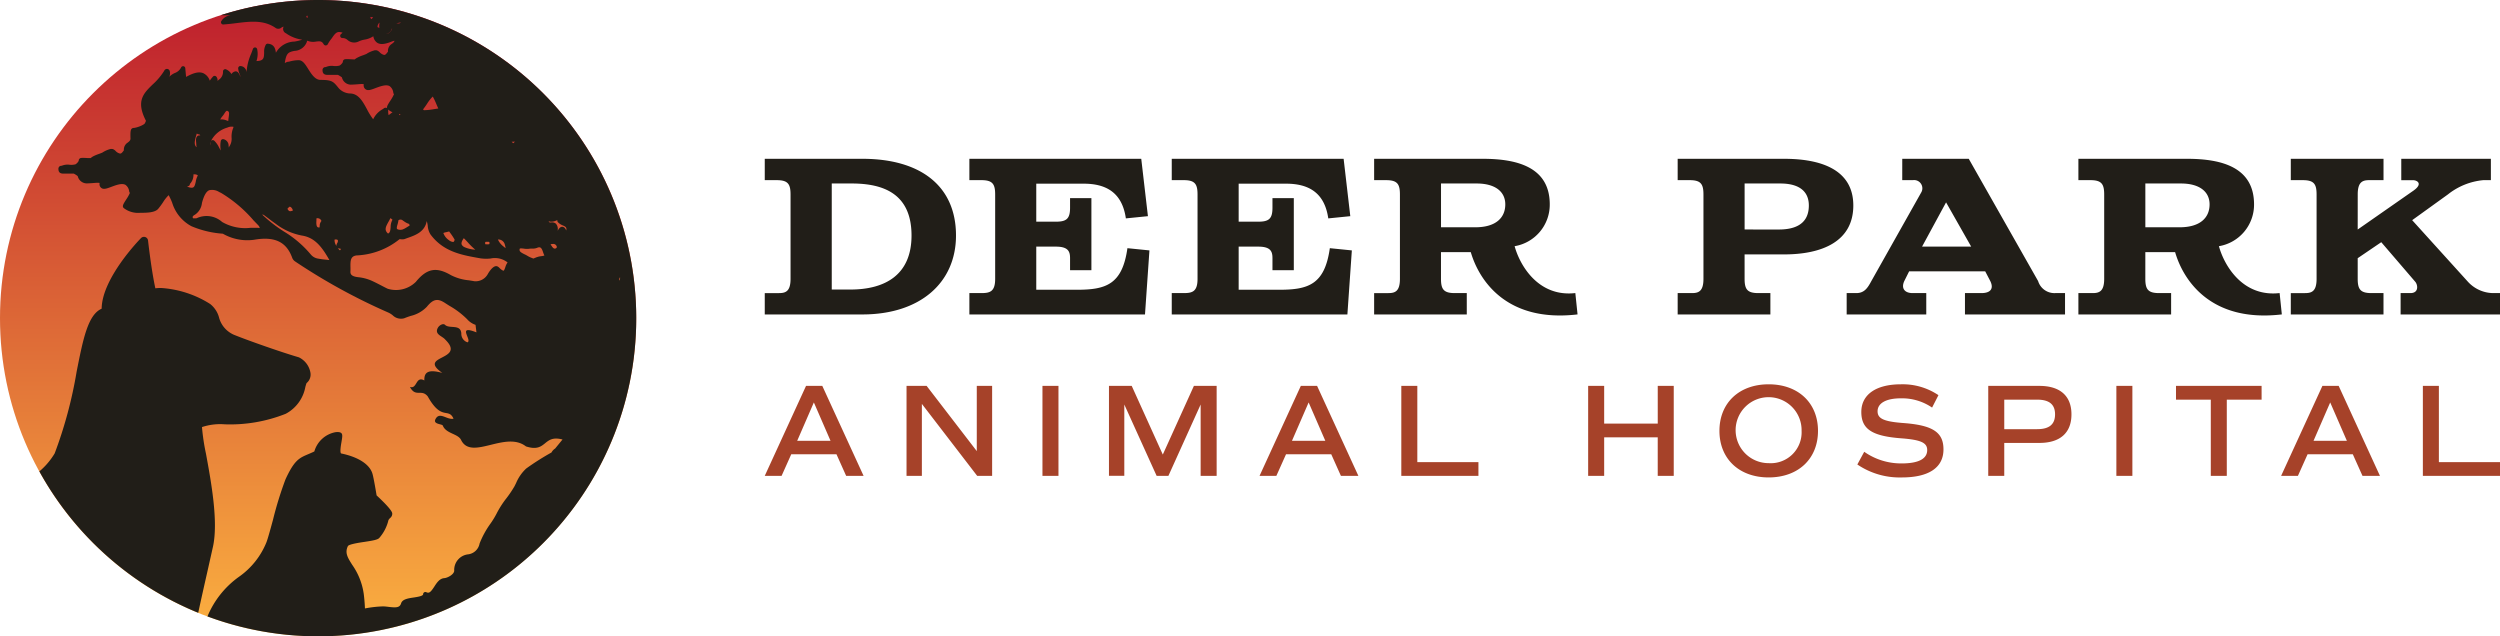 <svg xmlns="http://www.w3.org/2000/svg" xmlns:xlink="http://www.w3.org/1999/xlink" viewBox="0 0 288 73.296"><defs><linearGradient id="linear-gradient" x1="-1052.326" x2="-1052.326" y1="1729.131" y2="1802.427" gradientTransform="rotate(180 -507.839 901.213)" gradientUnits="userSpaceOnUse"><stop offset="0" stop-color="#fbb040"/><stop offset=".999" stop-color="#be1e2d"/></linearGradient><style>.cls-1{fill:#211e18}.cls-2{fill:#a64229}</style></defs><g id="Layer_2" data-name="Layer 2"><g id="Layer_1-2" data-name="Layer 1"><path d="M99.347 18.294c6.66 0 10.784 3.1 10.784 8.837 0 5.43-4.124 9.093-10.784 9.093H88.1v-2.459h1.639c.769 0 1.332-.2 1.332-1.639v-9.708c0-1.2-.282-1.665-1.588-1.665H88.1v-2.459zm-1.383 15.061c3.97 0 7.044-1.665 7.044-6.224 0-4.79-3.2-5.993-6.89-5.993h-2.3v12.217zM129.7 25.159c-.436-3.048-2.357-4-4.867-4h-5.455v4.38h2.228c1.2 0 1.665-.282 1.665-1.588v-1.123h2.459v8.3h-2.459v-1.384c0-.769-.205-1.332-1.639-1.332h-2.254v4.969h4.661c3.356 0 5.251-.589 5.84-4.79l2.536.256-.512 7.377h-20.231v-2.459h1.383c1 0 1.588-.179 1.588-1.639v-9.708c0-1.2-.282-1.665-1.588-1.665h-1.383v-2.459h19.8l.769 6.609zM153.017 25.159c-.436-3.048-2.357-4-4.867-4h-5.456v4.38h2.229c1.2 0 1.665-.282 1.665-1.588v-1.123h2.459v8.3h-2.459v-1.384c0-.769-.2-1.332-1.64-1.332h-2.254v4.969h4.662c3.355 0 5.251-.589 5.84-4.79l2.536.256-.513 7.377h-20.234v-2.459h1.383c1 0 1.588-.179 1.588-1.639v-9.708c0-1.2-.282-1.665-1.588-1.665h-1.383v-2.459h19.8l.768 6.609zM170.823 18.294c4.123 0 7.709 1.051 7.709 5.251a4.851 4.851 0 01-4.047 4.816c.615 2.254 2.767 5.891 6.993 5.4l.256 2.459c-8.248.973-11.373-4-12.3-7.172h-3.432V32.1c0 1.2.282 1.665 1.588 1.665h1.383v2.459H158.3v-2.459h1.64c.768 0 1.332-.2 1.332-1.639v-9.708c0-1.2-.282-1.665-1.589-1.665H158.3v-2.459zm-.871 7.889c2.433 0 3.458-1.152 3.458-2.638 0-1.46-1.153-2.407-3.305-2.407h-4.1v5.045zM205.535 18.294c4.125 0 7.967 1.179 7.967 5.379 0 4.15-3.611 5.635-7.967 5.635h-4.558V32.1c0 1.2.281 1.665 1.587 1.665h1.384v2.459h-10.681v-2.459h1.639c.769 0 1.332-.2 1.332-1.639v-9.708c0-1.2-.282-1.665-1.588-1.665h-1.383v-2.459zm-.614 8.146c2.69 0 3.458-1.281 3.458-2.767 0-1.46-.9-2.535-3.3-2.535h-4.1v5.3zM219.14 18.294h7.66l7.992 14.088a1.961 1.961 0 001.973 1.383h1.127v2.459h-11.528v-2.459h1.895c1.024 0 1.461-.486 1.024-1.383l-.588-1.127h-8.761l-.562 1.127c-.385.845.05 1.383.972 1.383h1.563v2.459h-9.17v-2.459h1.1c.922 0 1.306-.563 1.742-1.383l5.737-10.194a.95.95 0 00-.948-1.435h-1.23zm7.941 10.118l-2.894-5.1-2.766 5.1zM251.957 18.294c4.123 0 7.709 1.051 7.709 5.251a4.851 4.851 0 01-4.047 4.816c.615 2.254 2.767 5.891 6.993 5.4l.255 2.459c-8.246.973-11.372-4-12.294-7.172h-3.431V32.1c0 1.2.281 1.665 1.587 1.665h1.384v2.459h-10.682v-2.459h1.64c.768 0 1.332-.2 1.332-1.639v-9.708c0-1.2-.282-1.665-1.589-1.665h-1.383v-2.459zm-.872 7.889c2.434 0 3.459-1.152 3.459-2.638 0-1.46-1.153-2.407-3.3-2.407h-4.1v5.045zM271.607 26.44l6.429-4.483c1.127-.794.409-1.2-.052-1.2h-1.357v-2.463h10.322v2.459h-.871a7.688 7.688 0 00-4.073 1.64l-4.123 2.971 6.4 7.069a4.012 4.012 0 002.895 1.332H288v2.459h-11.45v-2.459h1.127c1 0 .871-.973.537-1.332l-3.893-4.533-2.714 1.844V32.1c0 1.2.281 1.665 1.587 1.665h1.384v2.459H263.9v-2.459h1.639c.768 0 1.332-.2 1.332-1.639v-9.708c0-1.2-.281-1.665-1.588-1.665H263.9v-2.459h10.681v2.459h-1.639c-.77 0-1.332.2-1.332 1.64z" class="cls-1"/><path d="M96.363 52.334h-5.212l-1.112 2.484H88.1l4.755-10.363h1.874l4.756 10.363h-2.009zm-4.526-1.554h3.84l-1.92-4.42zM114.293 44.455v10.363h-1.722l-6.371-8.29v8.29h-1.767V44.455h2.316l5.776 7.513v-7.513zM120.091 44.455h1.844v10.363h-1.844zM140.158 54.818h-1.844V46.6l-3.714 8.218h-1.356L129.52 46.6v8.214h-1.767V44.455h2.621l3.581 7.91 3.582-7.91h2.621zM153.361 52.334h-5.212l-1.112 2.484H145.1l4.755-10.363h1.874l4.756 10.363h-2.012zm-4.526-1.554h3.841l-1.921-4.42zM170.315 53.234v1.584h-8.884V44.455h1.844v8.779zM192.815 44.455v10.363h-1.845v-4.434h-6.17v4.434h-1.845V44.455h1.845V48.8h6.172v-4.345zM198.079 49.637c0-3.216 2.271-5.365 5.67-5.365 3.414 0 5.684 2.149 5.684 5.365S207.163 55 203.749 55c-3.399 0-5.67-2.148-5.67-5.363zm9.464 0a3.8 3.8 0 10-3.794 3.718 3.556 3.556 0 003.794-3.718zM213.966 53.508l.793-1.463a7.389 7.389 0 004.313 1.341c1.919 0 2.941-.518 2.941-1.539 0-.854-.747-1.189-3.048-1.357-3.322-.259-4.542-1.066-4.542-3.033 0-2 1.692-3.185 4.557-3.185a7.371 7.371 0 014.329 1.25l-.732 1.432a6.127 6.127 0 00-3.612-1.066c-1.662 0-2.668.548-2.668 1.493 0 .854.732 1.189 3.034 1.357 3.337.258 4.557 1.066 4.557 3.033 0 2.1-1.693 3.23-4.8 3.23a8.66 8.66 0 01-5.122-1.493zM238.632 47.732c0 2.134-1.31 3.292-3.688 3.292h-4.053v3.794h-1.845V44.455h5.9c2.376 0 3.686 1.158 3.686 3.277zm-1.889 0c0-1.143-.67-1.692-2.058-1.692h-3.794v3.4h3.794c1.388-.002 2.058-.55 2.058-1.708zM243.806 44.455h1.844v10.363h-1.844zM260.536 46.04h-4.009v8.778h-1.843V46.04h-4.009v-1.585h9.861zM271.045 52.334h-5.212l-1.113 2.484h-1.935l4.755-10.363h1.875l4.754 10.363h-2.011zm-4.526-1.554h3.841l-1.921-4.42zM288 53.234v1.584h-8.886V44.455h1.845v8.779z" class="cls-2"/><circle cx="36.648" cy="36.648" r="36.648" fill="url(#linear-gradient)"/><path d="M24.528 63.007c.641-2.883-.19-7.425-.8-10.741a24.379 24.379 0 01-.46-3.067 6.653 6.653 0 012.633-.316 17.342 17.342 0 007.017-1.216 4.394 4.394 0 002.262-3.107c.045-.156.1-.347.136-.428a1.265 1.265 0 00.434-1.264 2.418 2.418 0 00-1.324-1.706c-1.878-.543-5.709-1.885-7.309-2.529a3.007 3.007 0 01-1.889-2.077 2.951 2.951 0 00-1.016-1.535 12 12 0 00-5.67-1.846 5.144 5.144 0 00-.646.039c-.474-2.191-.838-5.474-.842-5.509a.473.473 0 00-.315-.395.489.489 0 00-.155-.026.473.473 0 00-.337.142c-.19.193-4.5 4.624-4.537 8.135-1.585.7-2.137 3.49-2.881 7.248A50.079 50.079 0 016.3 52.228a8.244 8.244 0 01-1.765 2.077 36.776 36.776 0 0018.3 16.288c.371-1.716.759-3.432 1.111-4.989.205-.915.402-1.789.582-2.597z" class="cls-1"/><path d="M72.923 31.455A36.657 36.657 0 0025.449 1.749a6.265 6.265 0 00.627.012c.183 0 .366 0 .545.005a1.375 1.375 0 00-1.12.662.249.249 0 00-.01.265.262.262 0 00.239.127 23.54 23.54 0 001.466-.153c1.639-.2 3.186-.4 4.565.56a.553.553 0 00.672-.056.529.529 0 01.087-.056.645.645 0 00.153-.056.51.51 0 00-.041.127.546.546 0 00.3.642.444.444 0 01.092.061 4.183 4.183 0 001.792.682 5.836 5.836 0 01-.9.219 2.51 2.51 0 00-2.133 1.287c-.056-.432-.168-.977-.926-1.043a.255.255 0 00-.235.112 1.668 1.668 0 00-.193.9c-.015.59-.025.947-.794.982a.575.575 0 00-.092.01 2.553 2.553 0 00.082-1.374.256.256 0 00-.229-.2.262.262 0 00-.26.174c-.066.183-.132.361-.2.539a6.349 6.349 0 00-.536 2.165.739.739 0 00-.677-.732.247.247 0 00-.2.061.264.264 0 00-.087.2 2.081 2.081 0 00.163.641 1.966 1.966 0 01.117.362 2.938 2.938 0 01-.056-.122c-.1-.229-.219-.52-.5-.535a.647.647 0 00-.494.316 1.364 1.364 0 00-.636-.55.241.241 0 00-.239.041.247.247 0 00-.1.219 1.09 1.09 0 01-.5.957c-.046.04-.086.086-.132.127a.652.652 0 00-.127-.484.249.249 0 00-.2-.1.233.233 0 00-.2.087 2.76 2.76 0 00-.362.468 1.455 1.455 0 00-.738-.86c-.478-.209-1.084-.081-1.995.423-.026-.275-.056-.581-.092-1a.258.258 0 00-.214-.234.262.262 0 00-.274.158 1.308 1.308 0 01-.718.626 1.907 1.907 0 00-.636.437 1 1 0 00.051-.661.343.343 0 00-.306-.25.35.35 0 00-.331.219 7.4 7.4 0 01-1.338 1.583c-1.044 1.018-1.945 1.9-.764 4.179a.356.356 0 01-.025.066l-.082.188c-.081.224-1 .565-1.323.565a.357.357 0 00-.214.092c-.127.132-.158.356-.142 1.008l.005.107c0 .219-.107.315-.306.473a.96.96 0 00-.458.9c-.015.025-.035.046-.051.071-.193.25-.285.331-.422.295a.994.994 0 01-.474-.285.9.9 0 00-.295-.213.441.441 0 00-.2-.021.23.23 0 00-.143.016.018.018 0 01-.015 0 3.083 3.083 0 00-.881.4c-.086.04-.234.091-.387.152a4.779 4.779 0 00-.682.285 1.777 1.777 0 00-.274.194h-.285c-.8-.046-.9-.026-1 .071a.272.272 0 00-.087.188c0 .143-.244.382-.376.459a1.863 1.863 0 01-.677.05 1.75 1.75 0 00-.911.117.423.423 0 00-.24.062.36.36 0 00-.142.29c0 .554.4.554.641.554H8.5a2.414 2.414 0 01.453.286 1.083 1.083 0 001 .839c.219 0 .514-.02.779-.04.2-.016.381-.031.493-.031a1.057 1.057 0 01.25.02.113.113 0 01-.005.041.546.546 0 00.254.57c.26.153.616.021 1.105-.163.539-.2 1.211-.458 1.623-.229a1.071 1.071 0 01.433.779.253.253 0 00.082.143 4.633 4.633 0 01-.428.763c-.311.484-.433.687-.361.886A.316.316 0 0014.3 24h-.005a2.707 2.707 0 001.857.514c.713 0 1.69 0 2.077-.463a8.564 8.564 0 00.555-.753 4.116 4.116 0 01.646-.814 7.483 7.483 0 01.4.855 4.579 4.579 0 002.229 2.723 11.278 11.278 0 003.614.86 5.654 5.654 0 003.593.7c2.362-.412 3.721.224 4.393 2.067a.87.87 0 00.351.438 68.953 68.953 0 0010.771 5.9 2.645 2.645 0 01.437.275 1.361 1.361 0 001.354.361c.234-.1.484-.183.743-.27a3.761 3.761 0 001.853-1.048c.728-.891 1.232-1 2.072-.458.178.117.356.229.534.341a9.5 9.5 0 012.041 1.547 2.245 2.245 0 00.966.647l.106.868c-2.315-.924-.471.877-1.027 1.146a1.022 1.022 0 01-.714-.919c0-1.267-1.361-.582-1.887-1.1-.206-.2-.642.047-.8.317-.467.787.479.962.821 1.373 2.5 2.448-3.286 1.779-.329 3.851-1.474-.4-2.108-.187-2.067.87-1.012-.565-.813 1.032-1.66.747.656 1.25 1.331.19 2.054 1.095 1.614 2.878 2.368 1.233 2.969 2.563-.765.169-1.608-.874-2.084.06-.3.6.766.535.847.732.381.967 1.793.915 2.127 1.7 1.218 2.35 5.1-1.132 7.453.7 2.438.789 1.931-1.405 4.213-.794-.124.153-.251.306-.376.457l-.477.585a1.18 1.18 0 00-.418.453 29.744 29.744 0 00-2.907 1.843 4.85 4.85 0 00-1.171 1.68c-.061.127-.127.254-.188.377a12.83 12.83 0 01-.927 1.374 10.849 10.849 0 00-1.155 1.812 9.865 9.865 0 01-.647 1.059 10.451 10.451 0 00-1.287 2.336 1.533 1.533 0 01-1.35 1.257 1.8 1.8 0 00-1.573 1.893c-.031.433-.784.82-1.145.845-.54.036-.866.535-1.151.978-.412.631-.595.8-.921.641a.258.258 0 00-.366.234c0 .209-.652.311-1.084.377-.672.1-1.3.2-1.451.666-.153.509-.555.52-1.446.413a7.23 7.23 0 00-.585-.056 12.712 12.712 0 00-2.136.238 19.982 19.982 0 00-.135-1.645 7.66 7.66 0 00-1.331-3.378c-.525-.833-.872-1.383-.5-2.154.1-.215 1.284-.4 1.917-.492.965-.148 1.519-.241 1.706-.459a4.8 4.8 0 001.053-2.052 1.108 1.108 0 01.2-.246.612.612 0 00.233-.537c-.047-.4-1.238-1.539-1.8-2.06-.057-.352-.327-1.972-.474-2.484-.31-1.085-1.628-1.94-3.618-2.35-.158-.135-.023-.925.044-1.311.094-.552.135-.825.024-.984-.141-.2-.517-.184-.73-.15a3.131 3.131 0 00-2.419 2.216c-.262.128-.5.228-.707.316-1.027.436-1.593.676-2.612 2.887a41.231 41.231 0 00-1.446 4.677c-.315 1.154-.587 2.15-.755 2.59a8.938 8.938 0 01-3.177 3.98 10.578 10.578 0 00-3.615 4.555 36.637 36.637 0 0049.023-39.557zm-9.5-3.313a.572.572 0 01.153-.025h.03a.067.067 0 01.031-.005.414.414 0 01.5.29c.01.046.04.173-.189.239h-.061a.34.34 0 01-.056-.015.187.187 0 01-.061-.036.136.136 0 01-.041-.03.623.623 0 01-.091-.1l-.015-.015-.123-.178a1.54 1.54 0 00-.079-.125zm-.005-2.606a1.3 1.3 0 00.616-.112c.061-.025.117-.045.178-.066v.021a.248.248 0 00.056.213 1.483 1.483 0 00.539.362c.255.112.408.183.438.366a.626.626 0 01-.015.229c-.092-.219-.214-.392-.412-.417-.275-.041-.438.219-.57.438v-.061a.89.89 0 00-.219-.749.657.657 0 00-.443-.142 1.576 1.576 0 00-.25.025 1.043 1.043 0 01-.147-.173.806.806 0 00.227.066zm-3.548 3.136c.01-.041.051-.056.153-.056a2.281 2.281 0 01.316.025 2.1 2.1 0 00.59.021 1.575 1.575 0 01.316-.021h.147a1.436 1.436 0 00.474-.086.643.643 0 01.259-.067.284.284 0 01.117.026c.158.071.255.341.326.56a2.425 2.425 0 00.137.336c0 .01 0 .02.011.025a1.953 1.953 0 01-.372.077c-.071.01-.143.02-.2.03h-.006a1.517 1.517 0 00-.188.051c-.03.01-.061.015-.092.025-.091.036-.183.072-.274.112-.046.021-.092.036-.138.056-.056-.02-.112-.045-.168-.066a2.967 2.967 0 01-.468-.219 3.048 3.048 0 00-.387-.208c-.483-.239-.623-.357-.555-.621zm-.555-12.359a.957.957 0 01-.193.184c-.061-.056-.122-.112-.178-.168.12 0 .247-.005.369-.016zm-1.16 11.855a2.808 2.808 0 01.092.422c-.087-.071-.179-.137-.26-.208a2.041 2.041 0 01-.626-.789.754.754 0 01.792.575zm-1.995-.316c.173 0 .208.026.208.031s.021.041.021.127c-.005.132-.005.132-.265.138h-.081c0-.006-.021-.006-.026-.006h-.066c-.005 0-.015 0-.02-.005s-.021-.01-.026-.01A.226.226 0 0155.89 28c.003-.137.003-.148.268-.148zm-2.729-.412c.163.158.316.321.474.494a7.236 7.236 0 00.85.829 3.619 3.619 0 01-1.232-.285.679.679 0 01-.326-.285c-.097-.208.044-.493.232-.753zm-2.031-.692c.107-.026.224-.051.341-.087.025.041.056.082.086.122a6.945 6.945 0 01.545.82.476.476 0 01-.041.153c-.046.112-.107.117-.137.117h-.01a.925.925 0 01-.479-.214 1.623 1.623 0 01-.616-.784c0-.01-.025-.01-.03-.025a1.273 1.273 0 01.341-.102zm-2.19-14.812a4.306 4.306 0 01.646-.814 7.71 7.71 0 01.407.855c.072.173.148.346.23.524-.168.02-.336.051-.515.076a6.661 6.661 0 01-1.109.117c-.026 0-.066 0-.132-.1.178-.22.33-.444.473-.658zm-2.637 13.58a1.892 1.892 0 00.555.28 1.013 1.013 0 01.066.183L47 26.1c-.072.046-.148.092-.224.138 0 0-.01 0-.021.01a1.606 1.606 0 01-.2.112l-.036.015c-.061.026-.117.051-.173.071-.025.006-.046.006-.066.011a.755.755 0 01-.143.02c-.3-.015-.381-.086-.4-.112-.061-.081 0-.326.061-.519a2.618 2.618 0 00.1-.468.39.39 0 01.479 0c.049.041.123.087.196.138zm-.611-12.236a.486.486 0 00.026-.153l.173.015-.046.031a7.015 7.015 0 00-.153.107zM46 2.616l.183-.03a.369.369 0 01-.32.112c-.056 0-.122 0-.2-.011.096-.025.208-.045.337-.071zm-1.346 1.257a.99.99 0 00.514-.641v.026c-.01.05-.015.127-.02.142-.132.214-.336.473-.58.509a.316.316 0 01-.1 0 .566.566 0 00.186-.036zM43.733 2.6a1.671 1.671 0 00-.03.636.539.539 0 00-.214-.107.645.645 0 01.244-.529zm-1.048-.647a.974.974 0 00.3.026.7.7 0 01-.219.224.5.5 0 01-.1-.255c.008-.004.013.001.019.001zm-7.376-.1a.326.326 0 01.092-.056c.046.056.051.127.02.275-.137-.092-.137-.133-.112-.224zm-9.686 11.539a2.465 2.465 0 00.209-.29c.234-.372.29-.367.412-.306.163.087.173.239.107.657-.015.112-.036.224-.041.326a.753.753 0 01-.02.162 3.628 3.628 0 00-.148-.05 1.59 1.59 0 00-.6-.138 1.075 1.075 0 00-.173.015 1.906 1.906 0 01.254-.376zm-1.374 2.988a.186.186 0 01.015-.051 3.033 3.033 0 011.924-1.629 1.172 1.172 0 01.707-.092v.01a.469.469 0 01-.05.179 2.586 2.586 0 00-.168 1.043 1.553 1.553 0 01-.235.993.283.283 0 00-.045.086c-.011.026-.016.056-.026.087a1.811 1.811 0 01-.035-.209.753.753 0 00-.6-.764.262.262 0 00-.194.041.266.266 0 00-.106.168 2.914 2.914 0 000 1.094c-.072-.106-.133-.224-.2-.346a2.734 2.734 0 00-.555-.784.269.269 0 00-.275-.04.254.254 0 00-.137.163.3.3 0 00-.01.071v.341a.844.844 0 01-.01-.361zm-1.578-1a.481.481 0 00.3.1c.031.04.056.076.087.111 0 .011.015.021.02.031a.333.333 0 00-.285.025c-.224.128-.229.438-.2.723l.016.2a2.1 2.1 0 00.045.387.42.42 0 01-.147-.168c-.172-.318-.007-.847.164-1.412zm-.794 6.22a.863.863 0 01-.316-.122.083.083 0 01.026-.021h.061a.261.261 0 00.219-.193.546.546 0 00.02-.087 1.5 1.5 0 00.4-1.013.357.357 0 00-.01-.071.7.7 0 01.478.082c.026.015.051.035-.025.157a2.332 2.332 0 00-.178.6c-.131.583-.212.768-.675.668zm7.92 4.652a.91.91 0 01-.1-.01H28.886a5.327 5.327 0 01-3.3-.672 2.68 2.68 0 00-2.947-.422c-.056 0-.117 0-.178.005a1.086 1.086 0 01-.117 0c-.087 0-.107-.01-.117-.031-.046-.1-.1-.209.229-.387a1.848 1.848 0 00.809-1.359c.229-.85.494-1.318.83-1.46a1.494 1.494 0 011.16.208c.077.036.148.066.235.112a15.356 15.356 0 013.71 3.143l.5.519a.969.969 0 01.229.346.313.313 0 01-.129.01zm7.619 3.648a7.222 7.222 0 01-.722-.1 1.361 1.361 0 01-.891-.484 12.357 12.357 0 00-3.08-2.636 16.282 16.282 0 01-2.523-1.963.49.49 0 01.2.051l.453.341c.291.219.581.443.881.651a7.125 7.125 0 003.066 1.38c1.481.229 2.316 1.343 3.146 2.82-.178-.026-.357-.041-.53-.06zm-4.306-5.85l.031-.03a1.122 1.122 0 01.219-.209.19.19 0 01.071.02c.015 0 .036 0 .051.01a.733.733 0 01.259.4.386.386 0 01-.183.071l-.066.015h-.041c-.015 0-.035.005-.051.005s-.015-.005-.02-.01a.3.3 0 01-.071-.02.385.385 0 01-.066-.061c-.011-.011-.021-.016-.031-.026a1.22 1.22 0 01-.102-.165zm3.349 1.1a.426.426 0 01.112-.011.47.47 0 01.459.321.851.851 0 00-.2.55 2.565 2.565 0 01-.02.193h-.026a.079.079 0 01-.035 0c-.138 0-.321-.02-.306-.631v-.025a1.725 1.725 0 00.01-.224.975.975 0 01.006-.173zm2.3 3.181a1.164 1.164 0 01-.219-.708c.01-.03.082-.035.133-.035h.035c.056 0 .163.01.2.081.035.056.035.183-.071.361a.481.481 0 00-.077.301zm.423.488c-.005.011-.011.016-.016.026a.283.283 0 00-.035-.031 1.066 1.066 0 01-.209-.234.435.435 0 00.163.051.017.017 0 01.01 0h.005a.879.879 0 01.178.046.87.87 0 01-.095.142zM39.03 10.17l-.153-.189c-.5-.605-.7-.778-1.954-.778-.626 0-1.049-.672-1.426-1.268-.335-.539-.631-1-1.084-1a3.915 3.915 0 00-1.125.173.7.7 0 00-.407.122c-.02 0-.046.015-.071.02.127-.86.295-1.089.585-1.237a2.231 2.231 0 01.54-.152A1.59 1.59 0 0035.35 4.82a.236.236 0 00.01-.132c.107.03.214.056.321.091a1.754 1.754 0 00.728.011c.432-.056.666-.067.87.295a.3.3 0 00.244.153.306.306 0 00.265-.194 3.653 3.653 0 01.4-.59c.041-.056.082-.117.127-.184.265-.376.474-.636.861-.575.076.016.2.036.285.061a1.448 1.448 0 01-.179.173.261.261 0 00-.071.3.252.252 0 00.27.152.874.874 0 01.55.219 1.139 1.139 0 001.282.178 2.585 2.585 0 01.677-.213 2.517 2.517 0 001.018-.392 1.087 1.087 0 00.423.738c.468.32 1.14.1 1.8-.163a.882.882 0 01.218-.051c-.035.142-.132.224-.3.351a.946.946 0 00-.453.9c-.02.025-.035.046-.056.071-.188.25-.285.336-.422.3a1.024 1.024 0 01-.469-.291 1 1 0 00-.3-.213.42.42 0 00-.2-.021.259.259 0 00-.153.021 3.031 3.031 0 00-.886.4c-.086.04-.229.091-.387.152a3.961 3.961 0 00-.682.291 1.5 1.5 0 00-.275.188.111.111 0 01-.045 0c-.031 0-.082 0-.24-.01-.8-.046-.9-.026-1 .071a.27.27 0 00-.081.193c0 .137-.244.376-.382.453a1.84 1.84 0 01-.671.05 1.7 1.7 0 00-.917.123.343.343 0 00-.234.061.337.337 0 00-.142.285c0 .555.4.555.636.555h1.14a3.324 3.324 0 01.458.285 1.072 1.072 0 001 .839c.219 0 .514-.02.779-.04.2-.016.381-.031.488-.031a.9.9 0 01.25.026v.035a.528.528 0 00.254.57c.26.158.611.021 1.1-.163.539-.2 1.211-.453 1.618-.229a1.067 1.067 0 01.433.784.244.244 0 00.081.138 4.549 4.549 0 01-.427.763c-.3.458-.418.667-.372.855a.109.109 0 00-.04-.025.332.332 0 00-.357.066.743.743 0 01-.127.086 2.652 2.652 0 00-1.079 1.151 7.531 7.531 0 01-.713-1.151c-.483-.89-.982-1.817-1.969-1.817a1.855 1.855 0 01-1.277-.599zm5.95 2.937c-.061.045-.147.117-.209.157a1.5 1.5 0 01-.05-.412.847.847 0 00-.021-.234s.015.01.026.02a2.826 2.826 0 00.493.3 1.768 1.768 0 00-.239.169zm.234 12.205a1.739 1.739 0 00-.214.85c-.035.438-.071.642-.3.744-.448-.4-.28-.754.041-1.334a3.779 3.779 0 00.183-.341.971.971 0 00.051-.1 1 1 0 01.173.127.579.579 0 00.066.054zm6.739 6.388c-1.69-.987-2.784-.779-4.051.774a3.253 3.253 0 01-3.243.789c-.259-.122-.514-.26-.768-.392-.3-.153-.6-.311-.906-.453a5.107 5.107 0 00-1.654-.479c-.657-.061-.881-.239-.942-.453a.6.6 0 01-.02-.218c.01-.148.01-.316.005-.484-.016-.784.015-1.272.707-1.359a8.421 8.421 0 004.948-1.873h.025a1.247 1.247 0 01.132.01 1.066 1.066 0 00.418-.02l.264-.1c.978-.336 2.067-.718 2.291-1.975a2.557 2.557 0 01.117.545 2.08 2.08 0 00.341 1.028c1.486 1.975 3.583 2.341 5.614 2.7l.143.025a4.772 4.772 0 001.145.015 2.358 2.358 0 011.955.453 1.8 1.8 0 00-.255.53c-.046.132-.137.407-.209.422 0 0-.112.015-.417-.265l-.1-.1-.035-.036a.6.6 0 00-.067-.041.373.373 0 00-.279-.081c-.443.056-.886.855-.907.891a1.6 1.6 0 01-1.552.845 53.463 53.463 0 00-.641-.107 5.646 5.646 0 01-2.059-.591zm19.358.595a.77.77 0 01.117-.356.529.529 0 01-.074.357.124.124 0 00-.043-.006z" class="cls-1"/></g></g></svg>